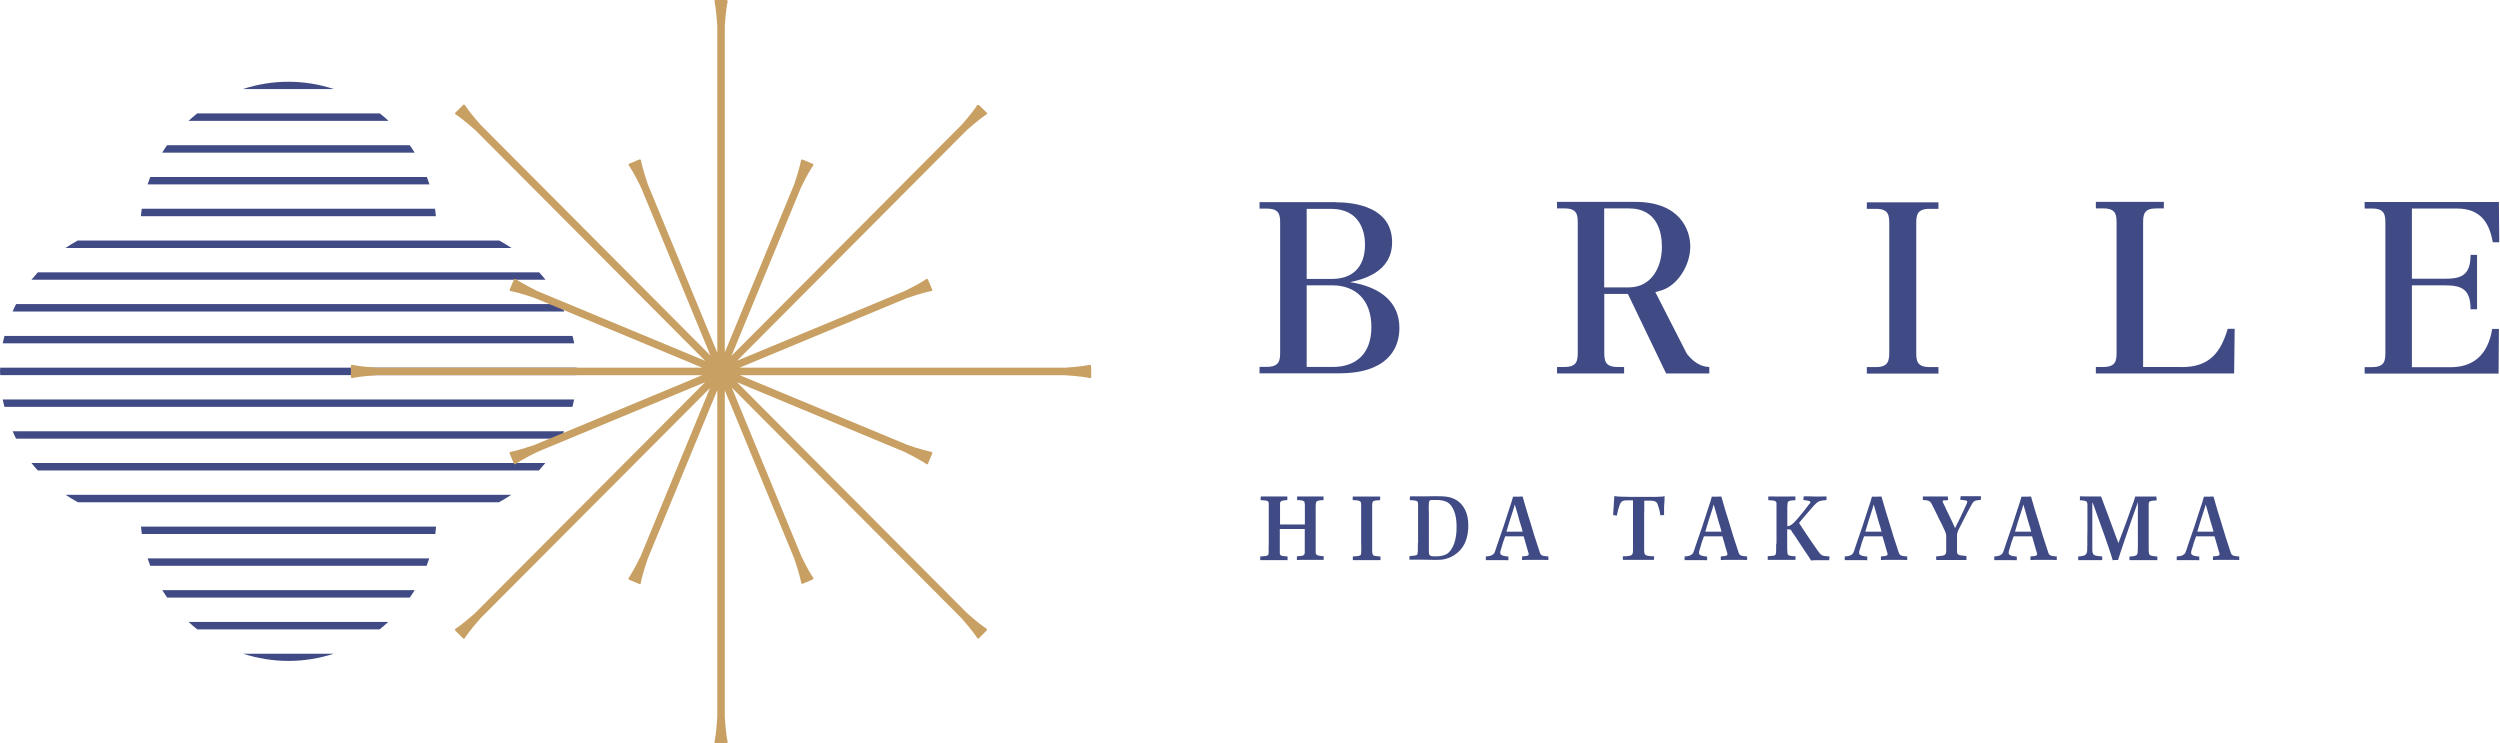 <svg width="333" height="99" viewBox="0 0 333 99" fill="none" xmlns="http://www.w3.org/2000/svg">
<path d="M32.344 11.863H44.48C42.569 11.239 40.536 10.889 38.412 10.889C36.288 10.889 34.255 11.239 32.344 11.863Z" fill="#404B86"/>
<path d="M26.26 15.109C25.866 15.429 25.487 15.764 25.108 16.099H51.746C51.367 15.749 50.988 15.414 50.594 15.109H26.26Z" fill="#404B86"/>
<path d="M22.255 19.342C22.027 19.662 21.816 19.997 21.603 20.331H55.236C55.024 19.997 54.811 19.662 54.583 19.342H22.255Z" fill="#404B86"/>
<path d="M20.01 23.574C19.888 23.909 19.767 24.229 19.661 24.564H57.208C57.102 24.229 56.98 23.894 56.859 23.574H20.025H20.01Z" fill="#404B86"/>
<path d="M18.872 27.807C18.826 28.126 18.796 28.461 18.766 28.796H58.057C58.027 28.461 57.997 28.126 57.952 27.807H18.857H18.872Z" fill="#404B86"/>
<path d="M10.347 32.041C9.785 32.346 9.239 32.68 8.723 33.03H68.131C67.6 32.68 67.053 32.346 66.507 32.041H10.362H10.347Z" fill="#404B86"/>
<path d="M5.037 36.275C4.749 36.595 4.461 36.93 4.187 37.265H72.666C72.393 36.915 72.105 36.595 71.817 36.275H5.037Z" fill="#404B86"/>
<path d="M2.139 40.506C1.972 40.826 1.82 41.16 1.684 41.495H75.17C75.019 41.16 74.882 40.826 74.715 40.506H2.154H2.139Z" fill="#404B86"/>
<path d="M0.592 44.744C0.516 45.079 0.425 45.399 0.364 45.734H76.49C76.429 45.399 76.338 45.064 76.262 44.744H0.607H0.592Z" fill="#404B86"/>
<path d="M0 49.462C0 49.629 0.015 49.797 0.03 49.964H76.808C76.808 49.797 76.838 49.629 76.838 49.462C76.838 49.294 76.823 49.142 76.808 48.975H0.03C0.03 49.142 0 49.294 0 49.462Z" fill="#404B86"/>
<path d="M0.364 53.207C0.425 53.542 0.516 53.877 0.592 54.197H76.247C76.323 53.862 76.414 53.542 76.475 53.207H0.349H0.364Z" fill="#404B86"/>
<path d="M1.684 57.441C1.835 57.776 1.972 58.111 2.139 58.431H74.684C74.851 58.111 75.003 57.776 75.14 57.441H1.669H1.684Z" fill="#404B86"/>
<path d="M4.187 61.676C4.461 62.026 4.749 62.346 5.037 62.665H71.787C72.076 62.346 72.363 62.011 72.636 61.676H4.187Z" fill="#404B86"/>
<path d="M8.739 65.91C9.27 66.26 9.815 66.595 10.376 66.9H66.462C67.023 66.595 67.57 66.26 68.101 65.91H8.739Z" fill="#404B86"/>
<path d="M18.781 70.143C18.811 70.478 18.842 70.812 18.888 71.132H57.982C58.027 70.812 58.057 70.462 58.088 70.143H18.796H18.781Z" fill="#404B86"/>
<path d="M19.661 74.375C19.767 74.71 19.888 75.045 20.01 75.365H56.829C56.95 75.03 57.071 74.71 57.178 74.375H19.646H19.661Z" fill="#404B86"/>
<path d="M21.618 78.609C21.83 78.944 22.043 79.279 22.27 79.599H54.583C54.811 79.279 55.024 78.944 55.236 78.609H21.618Z" fill="#404B86"/>
<path d="M25.122 82.844C25.502 83.194 25.881 83.529 26.276 83.833H50.563C50.958 83.514 51.352 83.179 51.716 82.844H25.108H25.122Z" fill="#404B86"/>
<path d="M44.45 87.076H32.389C34.285 87.685 36.318 88.035 38.427 88.035C40.536 88.035 42.553 87.685 44.465 87.076H44.45Z" fill="#404B86"/>
<path d="M145.334 49.112V48.761C145.334 48.655 145.242 48.579 145.136 48.594C144.757 48.67 143.786 48.853 141.874 48.975H98.517L120.818 39.7C122.729 39.046 123.716 38.832 124.065 38.772C124.156 38.772 124.201 38.665 124.171 38.589L124.019 38.208L123.746 37.569L123.609 37.249C123.564 37.142 123.443 37.112 123.367 37.173C123.048 37.401 122.213 37.934 120.484 38.772L98.184 48.046L127.099 19.02L128.767 17.345C130.284 16.005 131.103 15.426 131.422 15.228C131.498 15.183 131.513 15.076 131.437 15.015L131.149 14.726L130.648 14.239L130.405 13.995C130.405 13.995 130.208 13.934 130.148 14.025C129.935 14.36 129.374 15.168 128.1 16.614L97.44 47.391L106.679 25.005C107.574 23.163 108.12 22.325 108.333 22.02C108.378 21.944 108.348 21.853 108.272 21.822L107.893 21.67L107.24 21.396L106.922 21.259C106.815 21.213 106.709 21.274 106.694 21.381C106.618 21.762 106.406 22.736 105.784 24.564L96.545 46.934V3.487C96.667 1.569 96.834 0.594 96.924 0.198C96.955 0.091 96.864 0 96.758 0H96.409H95.71H95.302C95.21 0 95.149 0.076 95.165 0.167C95.24 0.518 95.422 1.508 95.544 3.533V46.98L86.29 24.548C85.668 22.721 85.456 21.746 85.38 21.366C85.365 21.259 85.243 21.198 85.152 21.244L84.833 21.381L84.181 21.655L83.802 21.807C83.726 21.837 83.696 21.944 83.741 22.005C83.954 22.31 84.5 23.147 85.395 24.99L94.633 47.36L63.989 16.599C62.715 15.152 62.154 14.345 61.941 14.01C61.881 13.919 61.759 13.904 61.684 13.98L61.441 14.223L60.834 14.832L60.652 15.015C60.591 15.076 60.606 15.183 60.667 15.228C60.971 15.426 61.805 15.99 63.322 17.345L93.921 48.061L71.575 38.772C69.86 37.919 69.011 37.386 68.692 37.173C68.601 37.112 68.48 37.142 68.449 37.249L68.313 37.569L67.979 38.36L67.888 38.589C67.858 38.665 67.888 38.756 67.995 38.772C68.359 38.832 69.329 39.046 71.241 39.7L93.541 48.975H50.199C48.288 48.853 47.317 48.685 46.937 48.594C46.831 48.563 46.74 48.655 46.74 48.761V48.975V49.964V50.223C46.74 50.315 46.816 50.376 46.907 50.36C47.256 50.284 48.242 50.101 50.26 49.98H93.526L71.18 59.269C69.359 59.894 68.404 60.107 68.009 60.183C67.903 60.198 67.842 60.32 67.888 60.411L68.024 60.731L68.298 61.386L68.449 61.766C68.48 61.843 68.586 61.873 68.647 61.827C68.95 61.614 69.785 61.066 71.605 60.183L93.921 50.909L63.261 81.685C61.82 82.949 61.016 83.528 60.682 83.741C60.591 83.802 60.576 83.924 60.652 84L60.803 84.152L61.395 84.746L61.684 85.035C61.684 85.035 61.85 85.081 61.896 85.02C62.093 84.716 62.654 83.878 64.004 82.355L65.673 80.68L94.573 51.685L85.334 74.086C84.484 75.822 83.954 76.66 83.741 76.98C83.681 77.071 83.711 77.193 83.817 77.223L84.135 77.361L84.788 77.635L85.167 77.787C85.243 77.817 85.334 77.787 85.35 77.68C85.41 77.315 85.622 76.34 86.29 74.391L95.544 51.959V95.467C95.422 97.492 95.24 98.482 95.165 98.832C95.149 98.924 95.21 99 95.302 99H95.71H96.409H96.758C96.864 99 96.94 98.909 96.924 98.802C96.834 98.421 96.667 97.447 96.545 95.513V52.005L105.784 74.376C106.451 76.31 106.649 77.299 106.725 77.65C106.725 77.741 106.831 77.787 106.907 77.756L107.286 77.604L107.923 77.33L108.242 77.193C108.348 77.147 108.378 77.025 108.317 76.949C108.09 76.629 107.559 75.792 106.725 74.056L97.47 51.624L128.069 82.34C129.404 83.863 129.981 84.685 130.178 85.005C130.224 85.081 130.33 85.096 130.391 85.02L130.679 84.731L131.18 84.228L131.422 83.985C131.422 83.985 131.482 83.787 131.391 83.726C131.058 83.513 130.254 82.949 128.813 81.67L98.168 50.909L120.454 60.183C122.274 61.081 123.109 61.614 123.412 61.827C123.488 61.873 123.579 61.843 123.609 61.766L123.761 61.386L124.034 60.731L124.171 60.411C124.216 60.305 124.155 60.198 124.049 60.183C123.67 60.107 122.699 59.894 120.894 59.269L98.547 49.98H141.829C143.847 50.101 144.833 50.284 145.182 50.36C145.273 50.376 145.349 50.315 145.349 50.223V49.812V49.112H145.334Z" fill="#C9A063"/>
<path d="M168.999 72.658V68.044C168.999 67.815 168.999 67.617 168.999 67.48C168.999 67.343 168.999 67.206 168.999 67.054C168.999 66.947 168.953 66.856 168.908 66.795C168.847 66.734 168.757 66.688 168.605 66.673C168.453 66.658 168.226 66.643 167.907 66.612L167.938 66.125C168.029 66.125 168.134 66.125 168.271 66.125C168.407 66.125 168.56 66.125 168.726 66.125C168.893 66.125 169.06 66.125 169.227 66.125C169.394 66.125 169.545 66.125 169.697 66.125C169.803 66.125 169.925 66.125 170.092 66.125C170.259 66.125 170.426 66.125 170.592 66.125C170.759 66.125 170.926 66.125 171.078 66.125C171.229 66.125 171.366 66.125 171.472 66.125V66.612C171.245 66.612 171.047 66.643 170.911 66.673C170.774 66.704 170.668 66.734 170.607 66.795C170.547 66.841 170.501 66.932 170.501 67.054C170.501 67.206 170.501 67.343 170.501 67.48V69.856C170.501 69.856 170.683 69.856 170.804 69.856C170.941 69.856 171.108 69.856 171.335 69.856C171.563 69.856 171.806 69.856 172.094 69.856C172.458 69.856 172.731 69.856 172.944 69.856C173.156 69.856 173.323 69.856 173.475 69.856C173.611 69.856 173.718 69.856 173.809 69.856V67.465C173.809 67.282 173.809 67.13 173.778 66.993C173.778 66.902 173.748 66.825 173.702 66.78C173.657 66.734 173.551 66.688 173.399 66.658C173.247 66.627 173.035 66.612 172.777 66.612V66.125C172.913 66.125 173.05 66.125 173.201 66.125C173.368 66.125 173.52 66.125 173.672 66.125C173.823 66.125 173.99 66.125 174.142 66.125C174.294 66.125 174.416 66.125 174.507 66.125C174.658 66.125 174.825 66.125 174.992 66.125C175.159 66.125 175.341 66.125 175.523 66.125C175.705 66.125 175.871 66.125 176.008 66.125C176.145 66.125 176.251 66.125 176.296 66.125V66.612C176.038 66.612 175.826 66.643 175.675 66.673C175.523 66.704 175.416 66.749 175.371 66.795C175.325 66.841 175.295 66.917 175.28 67.039C175.265 67.145 175.25 67.252 175.25 67.343C175.25 67.434 175.25 67.556 175.25 67.678V73.039C175.25 73.16 175.25 73.282 175.25 73.389C175.25 73.495 175.25 73.602 175.25 73.678C175.28 73.77 175.31 73.846 175.371 73.891C175.416 73.937 175.523 73.983 175.675 74.013C175.826 74.044 176.039 74.074 176.312 74.089V74.577C176.16 74.577 175.993 74.577 175.765 74.577C175.538 74.577 175.326 74.577 175.113 74.577C174.901 74.577 174.673 74.577 174.446 74.577H173.869C173.672 74.577 173.459 74.577 173.262 74.577C173.065 74.577 172.883 74.577 172.747 74.592V74.105C173.02 74.09 173.232 74.059 173.369 74.044C173.505 74.028 173.611 73.983 173.672 73.922C173.732 73.861 173.763 73.785 173.793 73.678C173.793 73.587 173.793 73.495 173.793 73.404C173.793 73.313 173.793 73.206 173.793 73.1V70.465C173.702 70.465 173.596 70.465 173.444 70.465C173.293 70.465 173.126 70.465 172.913 70.465C172.701 70.465 172.412 70.465 172.064 70.465C171.76 70.465 171.518 70.465 171.29 70.465C171.078 70.465 170.911 70.465 170.775 70.465C170.638 70.465 170.547 70.465 170.471 70.465V73.054C170.471 73.16 170.471 73.267 170.471 73.374C170.471 73.48 170.471 73.572 170.471 73.663C170.471 73.785 170.501 73.876 170.562 73.937C170.608 73.998 170.714 74.044 170.85 74.059C170.987 74.074 171.215 74.105 171.503 74.12V74.607C171.336 74.607 171.139 74.607 170.941 74.607C170.744 74.607 170.516 74.607 170.289 74.607C170.061 74.607 169.818 74.607 169.561 74.607C169.288 74.607 168.984 74.607 168.666 74.607C168.347 74.607 168.074 74.607 167.861 74.607V74.12C168.18 74.105 168.408 74.074 168.575 74.059C168.742 74.044 168.848 73.983 168.893 73.937C168.954 73.876 168.984 73.785 168.984 73.663C168.984 73.587 168.984 73.495 168.984 73.419C168.984 73.343 168.984 73.237 168.984 73.115C168.984 72.993 168.984 72.856 168.984 72.704L168.999 72.658Z" fill="#404B86"/>
<path d="M181.303 72.565V68.118C181.303 67.936 181.303 67.768 181.303 67.646C181.303 67.524 181.303 67.403 181.303 67.311C181.303 67.22 181.303 67.129 181.303 67.068C181.303 66.961 181.257 66.885 181.212 66.824C181.166 66.763 181.06 66.702 180.908 66.672C180.756 66.641 180.514 66.626 180.18 66.611V66.139C180.332 66.139 180.498 66.139 180.695 66.139C180.893 66.139 181.12 66.139 181.348 66.139C181.576 66.139 181.803 66.139 182.001 66.139C182.213 66.139 182.44 66.139 182.668 66.139C182.896 66.139 183.107 66.139 183.32 66.139C183.532 66.139 183.7 66.139 183.836 66.139V66.611C183.578 66.626 183.351 66.656 183.199 66.672C183.047 66.687 182.941 66.733 182.881 66.809C182.82 66.87 182.79 66.961 182.79 67.052C182.79 67.129 182.774 67.22 182.774 67.296C182.774 67.387 182.774 67.494 182.774 67.616V73.22C182.774 73.403 182.774 73.555 182.804 73.692C182.804 73.799 182.85 73.875 182.895 73.936C182.956 73.996 183.047 74.042 183.199 74.057C183.351 74.073 183.578 74.103 183.881 74.134V74.606C183.714 74.606 183.533 74.606 183.335 74.606C183.138 74.606 182.91 74.606 182.683 74.606C182.455 74.606 182.228 74.606 182.001 74.606C181.803 74.606 181.591 74.606 181.348 74.606C181.105 74.606 180.893 74.606 180.695 74.606C180.498 74.606 180.317 74.606 180.195 74.606V74.118C180.544 74.103 180.787 74.073 180.938 74.057C181.09 74.027 181.181 73.981 181.227 73.936C181.272 73.875 181.303 73.799 181.303 73.692C181.303 73.585 181.318 73.479 181.318 73.387C181.318 73.296 181.318 73.174 181.318 73.037C181.318 72.9 181.318 72.748 181.318 72.58L181.303 72.565Z" fill="#404B86"/>
<path d="M188.888 72.37V68.304C188.888 68.075 188.888 67.877 188.888 67.71C188.888 67.542 188.888 67.405 188.888 67.299C188.888 67.192 188.888 67.101 188.873 67.025C188.873 66.918 188.843 66.842 188.797 66.796C188.752 66.751 188.645 66.705 188.493 66.674C188.342 66.644 188.099 66.629 187.781 66.613L187.811 66.111C187.917 66.111 188.054 66.111 188.236 66.111C188.418 66.111 188.63 66.111 188.842 66.111C189.055 66.111 189.267 66.111 189.449 66.111C189.631 66.111 189.828 66.111 190.071 66.111C190.299 66.111 190.542 66.111 190.785 66.096C191.027 66.096 191.27 66.096 191.497 66.096C191.967 66.096 192.347 66.111 192.665 66.156C192.984 66.202 193.242 66.263 193.47 66.355C193.697 66.446 193.91 66.552 194.076 66.659C194.531 66.964 194.895 67.375 195.168 67.938C195.441 68.487 195.578 69.187 195.578 70.009C195.578 70.618 195.502 71.182 195.35 71.715C195.199 72.248 194.956 72.72 194.622 73.131C194.289 73.542 193.864 73.877 193.348 74.151C193.06 74.304 192.742 74.41 192.393 74.487C192.044 74.563 191.664 74.578 191.27 74.578C190.936 74.578 190.618 74.578 190.284 74.563C189.965 74.563 189.662 74.547 189.373 74.547C189.207 74.547 189.009 74.547 188.782 74.547C188.554 74.547 188.357 74.547 188.144 74.547C187.932 74.547 187.796 74.547 187.72 74.547L187.75 74.075C188.069 74.045 188.311 74.014 188.463 73.999C188.615 73.969 188.721 73.923 188.767 73.877C188.812 73.817 188.827 73.74 188.827 73.634C188.827 73.542 188.843 73.436 188.858 73.329C188.858 73.207 188.858 73.07 188.858 72.918C188.858 72.766 188.858 72.568 188.858 72.324L188.888 72.37ZM190.329 68.136V72.446C190.329 72.659 190.329 72.857 190.329 73.025C190.329 73.192 190.329 73.329 190.329 73.436C190.329 73.542 190.329 73.649 190.344 73.725C190.344 73.786 190.375 73.847 190.405 73.908C190.436 73.969 190.511 74.014 190.587 74.045C190.647 74.06 190.709 74.075 190.785 74.091C190.86 74.091 190.951 74.106 191.057 74.106C191.163 74.106 191.254 74.106 191.345 74.106C191.694 74.106 191.998 74.06 192.256 73.984C192.514 73.908 192.726 73.801 192.908 73.649C193.09 73.497 193.227 73.314 193.363 73.085C193.5 72.888 193.606 72.644 193.712 72.355C193.818 72.065 193.879 71.745 193.939 71.38C194 71.014 194.016 70.603 194.016 70.146C194.016 69.537 193.955 69.004 193.833 68.532C193.712 68.075 193.545 67.71 193.333 67.421C193.135 67.116 192.863 66.903 192.529 66.781C192.195 66.659 191.801 66.598 191.361 66.598C191.239 66.598 191.133 66.598 191.042 66.598C190.951 66.598 190.845 66.598 190.769 66.598C190.678 66.598 190.617 66.613 190.587 66.629C190.496 66.629 190.436 66.659 190.405 66.705C190.375 66.751 190.36 66.796 190.344 66.857C190.344 66.964 190.329 67.116 190.314 67.284C190.299 67.451 190.314 67.725 190.314 68.075L190.329 68.136Z" fill="#404B86"/>
<path d="M206.243 74.103V74.59C206.076 74.59 205.849 74.575 205.545 74.575C205.242 74.575 204.923 74.575 204.589 74.575H203.633C203.33 74.575 203.027 74.575 202.739 74.606V74.118C202.996 74.103 203.178 74.073 203.315 74.057C203.451 74.027 203.527 73.996 203.573 73.951C203.618 73.905 203.634 73.829 203.619 73.738C203.558 73.57 203.497 73.357 203.421 73.083C203.345 72.809 203.27 72.519 203.179 72.23C203.088 71.941 203.012 71.667 202.951 71.438C202.875 71.438 202.769 71.438 202.647 71.438H200.721C200.615 71.438 200.539 71.438 200.493 71.438C200.372 71.758 200.266 72.047 200.19 72.291C200.114 72.534 200.053 72.748 200.007 72.93C199.947 73.113 199.902 73.265 199.856 73.403C199.826 73.57 199.826 73.692 199.856 73.783C199.902 73.875 200.008 73.951 200.175 74.012C200.357 74.073 200.599 74.103 200.918 74.134V74.621C200.705 74.621 200.478 74.606 200.22 74.606C199.977 74.606 199.704 74.606 199.431 74.606C199.295 74.606 199.128 74.606 198.946 74.606C198.749 74.606 198.566 74.606 198.384 74.606C198.202 74.606 198.051 74.606 197.914 74.606V74.118C198.172 74.103 198.385 74.073 198.536 74.027C198.688 73.981 198.809 73.905 198.916 73.814C199.022 73.722 199.113 73.57 199.173 73.342C199.234 73.174 199.31 72.93 199.416 72.611C199.523 72.291 199.659 71.925 199.796 71.499C199.932 71.088 200.084 70.646 200.25 70.189C200.402 69.732 200.554 69.291 200.676 68.88C200.812 68.453 200.933 68.088 201.039 67.753C201.145 67.418 201.236 67.159 201.297 66.976C201.358 66.809 201.404 66.656 201.434 66.519C201.464 66.382 201.51 66.26 201.54 66.154C201.586 66.154 201.662 66.154 201.753 66.154C201.844 66.154 201.934 66.154 202.025 66.154C202.131 66.154 202.223 66.154 202.329 66.154C202.435 66.154 202.542 66.154 202.633 66.139C202.724 66.139 202.784 66.139 202.814 66.139C202.875 66.367 202.951 66.656 203.057 66.991C203.163 67.342 203.27 67.722 203.391 68.133C203.513 68.545 203.649 68.971 203.785 69.397C203.922 69.824 204.058 70.25 204.179 70.692C204.301 71.134 204.437 71.529 204.559 71.91C204.68 72.291 204.802 72.626 204.893 72.93C204.984 73.235 205.06 73.479 205.136 73.677C205.166 73.768 205.227 73.844 205.287 73.905C205.348 73.966 205.454 74.012 205.59 74.042C205.727 74.073 205.94 74.103 206.213 74.118L206.243 74.103ZM201.767 67.205C201.692 67.509 201.601 67.844 201.464 68.225C201.343 68.606 201.206 69.017 201.07 69.443C200.933 69.87 200.797 70.326 200.66 70.814H200.887C200.994 70.814 201.1 70.814 201.252 70.814C201.388 70.814 201.555 70.814 201.753 70.814C201.95 70.814 202.101 70.814 202.238 70.814C202.374 70.814 202.481 70.814 202.587 70.814C202.693 70.814 202.753 70.814 202.814 70.814C202.738 70.509 202.663 70.205 202.556 69.9C202.45 69.58 202.359 69.276 202.283 68.956C202.192 68.636 202.116 68.331 202.025 68.057C201.934 67.768 201.859 67.494 201.783 67.235L201.767 67.205Z" fill="#404B86"/>
<path d="M219.001 68.212V72.979C219.001 73.1 219.001 73.207 219.001 73.283C219.001 73.374 219.001 73.451 219.016 73.542C219.016 73.664 219.062 73.77 219.108 73.847C219.168 73.923 219.289 73.984 219.471 74.029C219.669 74.06 219.957 74.09 220.337 74.106L220.306 74.578C220.185 74.578 220.002 74.578 219.79 74.578C219.577 74.578 219.32 74.578 219.047 74.578C218.774 74.578 218.47 74.578 218.167 74.578C217.833 74.578 217.484 74.578 217.12 74.578C216.756 74.578 216.453 74.578 216.179 74.578L216.149 74.106C216.528 74.106 216.817 74.075 217.014 74.044C217.196 74.014 217.333 73.953 217.394 73.862C217.454 73.77 217.499 73.679 217.499 73.572C217.499 73.496 217.514 73.42 217.514 73.314C217.514 73.207 217.514 73.1 217.514 72.979V67.04C217.514 66.902 217.514 66.765 217.514 66.644H216.68C216.453 66.644 216.256 66.674 216.134 66.75C215.998 66.811 215.891 66.918 215.831 67.055C215.755 67.192 215.694 67.374 215.618 67.633C215.557 67.801 215.512 67.968 215.482 68.136C215.451 68.303 215.406 68.486 215.36 68.684L214.875 68.608C214.875 68.425 214.875 68.227 214.905 68.014C214.921 67.786 214.935 67.557 214.951 67.314C214.951 67.07 214.981 66.841 214.996 66.628C215.012 66.415 215.027 66.232 215.027 66.08C215.209 66.111 215.497 66.141 215.891 66.156C216.286 66.171 216.772 66.187 217.363 66.187H219.168C219.684 66.187 220.109 66.187 220.412 66.187C220.715 66.187 220.974 66.171 221.186 66.156C221.399 66.156 221.565 66.126 221.732 66.095C221.732 66.156 221.717 66.263 221.717 66.43C221.717 66.598 221.716 66.811 221.686 67.04C221.656 67.268 221.656 67.527 221.656 67.801C221.656 68.075 221.656 68.349 221.656 68.608L221.156 68.638C221.141 68.471 221.11 68.303 221.079 68.151C221.049 67.999 221.004 67.862 220.974 67.725C220.943 67.588 220.912 67.481 220.867 67.405C220.837 67.253 220.791 67.131 220.731 67.024C220.67 66.918 220.579 66.841 220.442 66.781C220.306 66.72 220.124 66.689 219.881 66.689H219.016C219.016 66.796 219.016 66.933 219.016 67.1C219.016 67.268 219.016 67.451 219.016 67.633V68.258L219.001 68.212Z" fill="#404B86"/>
<path d="M232.715 74.103V74.59C232.548 74.59 232.321 74.575 232.017 74.575C231.714 74.575 231.396 74.575 231.062 74.575H230.106C229.803 74.575 229.499 74.575 229.211 74.606V74.118C229.469 74.103 229.651 74.073 229.788 74.057C229.924 74.027 230 73.996 230.045 73.951C230.091 73.905 230.106 73.829 230.091 73.738C230.03 73.57 229.969 73.357 229.894 73.083C229.818 72.809 229.742 72.519 229.651 72.23C229.56 71.941 229.484 71.667 229.423 71.438C229.347 71.438 229.242 71.438 229.12 71.438H227.194C227.087 71.438 227.011 71.438 226.965 71.438C226.844 71.758 226.738 72.047 226.662 72.291C226.587 72.534 226.526 72.748 226.48 72.93C226.42 73.113 226.374 73.265 226.328 73.403C226.298 73.57 226.298 73.692 226.328 73.783C226.374 73.875 226.48 73.951 226.647 74.012C226.829 74.073 227.072 74.103 227.391 74.134V74.621C227.178 74.621 226.951 74.606 226.693 74.606C226.45 74.606 226.177 74.606 225.904 74.606C225.767 74.606 225.6 74.606 225.418 74.606C225.221 74.606 225.039 74.606 224.857 74.606C224.675 74.606 224.523 74.606 224.387 74.606V74.118C224.645 74.103 224.857 74.073 225.009 74.027C225.161 73.981 225.282 73.905 225.388 73.814C225.495 73.722 225.585 73.57 225.646 73.342C225.707 73.174 225.782 72.93 225.888 72.611C225.995 72.291 226.131 71.925 226.268 71.499C226.404 71.088 226.556 70.646 226.723 70.189C226.875 69.732 227.026 69.291 227.148 68.88C227.284 68.453 227.406 68.088 227.512 67.753C227.618 67.418 227.709 67.159 227.77 66.976C227.831 66.809 227.876 66.656 227.906 66.519C227.937 66.382 227.983 66.26 228.013 66.154C228.058 66.154 228.134 66.154 228.225 66.154C228.316 66.154 228.407 66.154 228.498 66.154C228.604 66.154 228.696 66.154 228.802 66.154C228.908 66.154 229.014 66.154 229.105 66.139C229.196 66.139 229.257 66.139 229.287 66.139C229.348 66.367 229.424 66.656 229.53 66.991C229.636 67.342 229.742 67.722 229.863 68.133C229.985 68.545 230.122 68.971 230.258 69.397C230.395 69.824 230.531 70.25 230.652 70.692C230.773 71.134 230.91 71.529 231.031 71.91C231.153 72.291 231.274 72.626 231.365 72.93C231.456 73.235 231.532 73.479 231.608 73.677C231.638 73.768 231.699 73.844 231.76 73.905C231.82 73.966 231.927 74.012 232.063 74.042C232.2 74.073 232.412 74.103 232.685 74.118L232.715 74.103ZM228.255 67.205C228.179 67.509 228.089 67.844 227.952 68.225C227.831 68.606 227.694 69.017 227.557 69.443C227.421 69.87 227.284 70.326 227.148 70.814H227.375C227.481 70.814 227.588 70.814 227.74 70.814C227.876 70.814 228.043 70.814 228.24 70.814C228.437 70.814 228.589 70.814 228.725 70.814C228.862 70.814 228.968 70.814 229.074 70.814C229.181 70.814 229.241 70.814 229.302 70.814C229.226 70.509 229.15 70.205 229.044 69.9C228.938 69.58 228.847 69.276 228.771 68.956C228.68 68.636 228.604 68.331 228.513 68.057C228.422 67.768 228.346 67.494 228.271 67.235L228.255 67.205Z" fill="#404B86"/>
<path d="M236.629 72.429V67.297C236.629 67.206 236.629 67.114 236.629 67.038C236.629 66.932 236.584 66.856 236.523 66.795C236.463 66.734 236.357 66.688 236.205 66.673C236.053 66.658 235.826 66.627 235.537 66.627V66.125C235.674 66.125 235.84 66.125 236.037 66.125C236.235 66.125 236.448 66.14 236.675 66.14C236.903 66.14 237.13 66.14 237.357 66.14C237.615 66.14 237.858 66.14 238.086 66.14C238.313 66.14 238.525 66.14 238.723 66.125C238.905 66.125 239.057 66.125 239.148 66.125V66.627C238.769 66.627 238.511 66.673 238.359 66.718C238.207 66.779 238.131 66.856 238.116 66.993C238.101 67.114 238.086 67.267 238.071 67.419C238.056 67.571 238.071 67.815 238.071 68.104V70.099C238.298 70.069 238.48 69.993 238.647 69.871C238.814 69.749 238.965 69.612 239.102 69.444C239.314 69.231 239.512 69.003 239.709 68.759C239.907 68.516 240.104 68.272 240.286 68.058C240.468 67.845 240.634 67.632 240.771 67.434C240.907 67.236 241.029 67.099 241.105 67.008C241.15 66.947 241.166 66.886 241.135 66.84C241.12 66.795 241.059 66.764 240.998 66.734C240.907 66.703 240.786 66.688 240.634 66.658C240.483 66.642 240.346 66.612 240.209 66.612L240.255 66.109C240.452 66.109 240.68 66.109 240.953 66.109C241.226 66.125 241.499 66.14 241.787 66.14C241.999 66.14 242.197 66.14 242.364 66.14C242.531 66.14 242.713 66.14 242.88 66.125C243.062 66.125 243.198 66.125 243.289 66.125V66.612C243.016 66.627 242.804 66.658 242.622 66.688C242.44 66.719 242.303 66.764 242.182 66.84C242.061 66.901 241.954 66.993 241.863 67.099C241.742 67.221 241.59 67.358 241.438 67.541C241.271 67.724 241.105 67.921 240.908 68.15C240.711 68.363 240.498 68.607 240.286 68.866C240.073 69.124 239.845 69.383 239.633 69.657C239.77 69.886 239.952 70.145 240.149 70.449C240.347 70.754 240.559 71.074 240.786 71.409C241.014 71.744 241.226 72.064 241.438 72.368C241.651 72.673 241.833 72.947 242 73.175C242.167 73.404 242.303 73.587 242.409 73.724C242.485 73.8 242.561 73.876 242.652 73.937C242.743 73.998 242.88 74.043 243.032 74.059C243.198 74.074 243.411 74.089 243.699 74.12L243.638 74.622C243.426 74.622 243.198 74.622 242.986 74.622C242.758 74.622 242.546 74.622 242.334 74.622C242.121 74.622 241.924 74.622 241.742 74.622C241.56 74.622 241.378 74.637 241.226 74.653C241.181 74.576 241.09 74.409 240.938 74.18C240.786 73.952 240.604 73.678 240.392 73.373C240.179 73.069 239.967 72.749 239.754 72.414C239.542 72.079 239.345 71.774 239.163 71.5C238.981 71.226 238.814 71.013 238.708 70.861C238.632 70.678 238.556 70.571 238.465 70.541C238.374 70.51 238.237 70.495 238.055 70.51V72.399C238.055 72.719 238.055 72.962 238.055 73.13C238.055 73.312 238.07 73.465 238.086 73.602C238.086 73.724 238.116 73.83 238.162 73.891C238.207 73.952 238.313 73.998 238.465 74.028C238.617 74.058 238.86 74.089 239.178 74.104L239.148 74.576C238.981 74.576 238.799 74.576 238.586 74.576C238.374 74.576 238.146 74.576 237.919 74.576C237.691 74.576 237.448 74.576 237.206 74.576C236.993 74.576 236.781 74.576 236.554 74.576C236.341 74.576 236.129 74.576 235.947 74.576C235.765 74.576 235.598 74.576 235.461 74.576V74.089C235.795 74.074 236.023 74.043 236.174 74.028C236.326 74.013 236.432 73.967 236.477 73.906C236.523 73.845 236.553 73.754 236.569 73.617C236.569 73.495 236.584 73.343 236.584 73.145C236.584 72.947 236.584 72.719 236.584 72.414L236.629 72.429Z" fill="#404B86"/>
<path d="M254.045 74.103V74.59C253.878 74.59 253.651 74.575 253.347 74.575C253.044 74.575 252.725 74.575 252.392 74.575H251.436C251.133 74.575 250.829 74.575 250.54 74.606V74.118C250.798 74.103 250.981 74.073 251.118 74.057C251.254 74.027 251.33 73.996 251.375 73.951C251.421 73.905 251.436 73.829 251.42 73.738C251.36 73.57 251.299 73.357 251.223 73.083C251.148 72.809 251.072 72.519 250.98 72.23C250.889 71.941 250.814 71.667 250.753 71.438C250.677 71.438 250.571 71.438 250.449 71.438H248.523C248.417 71.438 248.341 71.438 248.295 71.438C248.174 71.758 248.068 72.047 247.992 72.291C247.916 72.534 247.856 72.748 247.81 72.93C247.749 73.113 247.704 73.265 247.658 73.403C247.628 73.57 247.628 73.692 247.658 73.783C247.704 73.875 247.81 73.951 247.977 74.012C248.159 74.073 248.402 74.103 248.72 74.134V74.621C248.508 74.621 248.281 74.606 248.023 74.606C247.78 74.606 247.507 74.606 247.234 74.606C247.097 74.606 246.93 74.606 246.748 74.606C246.551 74.606 246.369 74.606 246.187 74.606C246.005 74.606 245.853 74.606 245.717 74.606V74.118C245.975 74.103 246.187 74.073 246.338 74.027C246.49 73.981 246.611 73.905 246.717 73.814C246.824 73.722 246.915 73.57 246.976 73.342C247.037 73.174 247.112 72.93 247.218 72.611C247.324 72.291 247.461 71.925 247.597 71.499C247.734 71.088 247.886 70.646 248.053 70.189C248.205 69.732 248.356 69.291 248.477 68.88C248.614 68.453 248.736 68.088 248.842 67.753C248.948 67.418 249.039 67.159 249.1 66.976C249.16 66.809 249.206 66.656 249.236 66.519C249.266 66.382 249.312 66.26 249.342 66.154C249.387 66.154 249.464 66.154 249.555 66.154C249.646 66.154 249.737 66.154 249.828 66.154C249.934 66.154 250.025 66.154 250.131 66.154C250.237 66.154 250.344 66.154 250.435 66.139C250.526 66.139 250.586 66.139 250.617 66.139C250.677 66.367 250.753 66.656 250.859 66.991C250.965 67.342 251.072 67.722 251.193 68.133C251.314 68.545 251.451 68.971 251.587 69.397C251.724 69.824 251.861 70.25 251.982 70.692C252.103 71.134 252.24 71.529 252.361 71.91C252.483 72.291 252.604 72.626 252.695 72.93C252.786 73.235 252.862 73.479 252.938 73.677C252.968 73.768 253.029 73.844 253.089 73.905C253.15 73.966 253.257 74.012 253.393 74.042C253.53 74.073 253.742 74.103 254.015 74.118L254.045 74.103ZM249.57 67.205C249.494 67.509 249.403 67.844 249.266 68.225C249.145 68.606 249.009 69.017 248.872 69.443C248.736 69.87 248.599 70.326 248.463 70.814H248.69C248.796 70.814 248.902 70.814 249.054 70.814C249.19 70.814 249.357 70.814 249.555 70.814C249.752 70.814 249.904 70.814 250.04 70.814C250.177 70.814 250.283 70.814 250.389 70.814C250.496 70.814 250.556 70.814 250.617 70.814C250.541 70.509 250.465 70.205 250.359 69.9C250.253 69.58 250.162 69.276 250.086 68.956C249.995 68.636 249.919 68.331 249.828 68.057C249.737 67.768 249.661 67.494 249.585 67.235L249.57 67.205Z" fill="#404B86"/>
<path d="M261.934 74.121V74.593C261.752 74.593 261.554 74.593 261.312 74.593C261.069 74.593 260.827 74.593 260.569 74.593C260.311 74.593 260.038 74.593 259.78 74.593C259.567 74.593 259.355 74.593 259.127 74.593C258.9 74.593 258.687 74.593 258.475 74.593C258.262 74.593 258.081 74.593 257.914 74.593L257.884 74.121C258.232 74.091 258.506 74.06 258.672 74.03C258.854 73.999 258.975 73.954 259.067 73.893C259.142 73.832 259.203 73.74 259.218 73.618C259.234 73.512 259.248 73.39 259.233 73.253C259.233 73.116 259.233 72.964 259.233 72.766V71.395C259.233 71.273 259.234 71.167 259.188 71.075C259.142 70.984 259.127 70.862 259.067 70.74C259.006 70.618 258.93 70.451 258.839 70.238C258.748 70.025 258.642 69.781 258.49 69.522C258.339 69.263 258.217 68.974 258.081 68.7C257.944 68.41 257.822 68.151 257.686 67.893C257.564 67.634 257.443 67.421 257.352 67.238C257.277 67.07 257.186 66.933 257.095 66.842C257.004 66.751 256.882 66.69 256.73 66.659C256.579 66.629 256.381 66.613 256.124 66.598V66.126C256.199 66.126 256.336 66.126 256.503 66.126C256.685 66.126 256.867 66.126 257.079 66.126C257.291 66.126 257.504 66.126 257.701 66.126C258.081 66.126 258.414 66.126 258.687 66.126C258.96 66.126 259.218 66.126 259.446 66.126L259.492 66.598C259.401 66.613 259.309 66.629 259.203 66.644C259.097 66.644 259.006 66.644 258.9 66.644C258.839 66.659 258.794 66.689 258.778 66.735C258.748 66.781 258.778 66.857 258.809 66.948C258.885 67.085 258.976 67.299 259.112 67.573C259.234 67.847 259.37 68.151 259.537 68.471C259.689 68.806 259.84 69.126 260.007 69.446C260.159 69.766 260.296 70.07 260.417 70.344C260.675 69.842 260.902 69.385 261.099 68.959C261.296 68.532 261.479 68.152 261.63 67.832C261.782 67.512 261.888 67.253 261.979 67.07C262.025 66.948 262.04 66.857 262.04 66.796C262.04 66.735 261.979 66.705 261.904 66.674C261.797 66.659 261.676 66.629 261.539 66.613C261.403 66.598 261.251 66.583 261.099 66.568L261.16 66.096C261.251 66.096 261.372 66.096 261.539 66.096C261.706 66.096 261.873 66.096 262.055 66.096C262.237 66.096 262.404 66.096 262.556 66.096C262.769 66.096 262.98 66.096 263.208 66.096C263.436 66.096 263.648 66.096 263.861 66.096V66.568C263.603 66.598 263.39 66.629 263.238 66.659C263.087 66.69 262.966 66.751 262.875 66.842C262.784 66.933 262.692 67.07 262.601 67.253C262.495 67.421 262.374 67.649 262.222 67.938C262.07 68.243 261.904 68.547 261.737 68.867C261.57 69.187 261.403 69.507 261.251 69.827C261.099 70.146 260.963 70.421 260.827 70.664C260.781 70.771 260.75 70.877 260.72 70.984C260.69 71.091 260.675 71.197 260.675 71.288V73.222C260.675 73.344 260.675 73.466 260.675 73.588C260.705 73.695 260.751 73.771 260.796 73.832C260.857 73.893 260.963 73.938 261.129 73.969C261.296 73.999 261.555 74.03 261.904 74.06L261.934 74.121Z" fill="#404B86"/>
<path d="M273.964 74.103V74.59C273.797 74.59 273.569 74.575 273.266 74.575C272.962 74.575 272.644 74.575 272.31 74.575H271.355C271.051 74.575 270.748 74.575 270.46 74.606V74.118C270.718 74.103 270.9 74.073 271.036 74.057C271.173 74.027 271.248 73.996 271.294 73.951C271.339 73.905 271.354 73.829 271.339 73.738C271.278 73.57 271.218 73.357 271.142 73.083C271.066 72.809 270.991 72.519 270.9 72.23C270.809 71.941 270.732 71.667 270.672 71.438C270.596 71.438 270.49 71.438 270.369 71.438H268.442C268.336 71.438 268.26 71.438 268.215 71.438C268.093 71.758 267.987 72.047 267.911 72.291C267.835 72.534 267.774 72.748 267.729 72.93C267.668 73.113 267.622 73.265 267.577 73.403C267.547 73.57 267.547 73.692 267.577 73.783C267.622 73.875 267.729 73.951 267.895 74.012C268.077 74.073 268.321 74.103 268.639 74.134V74.621C268.427 74.621 268.199 74.606 267.941 74.606C267.699 74.606 267.426 74.606 267.152 74.606C267.016 74.606 266.849 74.606 266.667 74.606C266.47 74.606 266.288 74.606 266.106 74.606C265.924 74.606 265.772 74.606 265.635 74.606V74.118C265.893 74.103 266.106 74.073 266.258 74.027C266.409 73.981 266.531 73.905 266.637 73.814C266.743 73.722 266.834 73.57 266.895 73.342C266.955 73.174 267.031 72.93 267.137 72.611C267.243 72.291 267.38 71.925 267.516 71.499C267.653 71.088 267.805 70.646 267.972 70.189C268.123 69.732 268.275 69.291 268.396 68.88C268.533 68.453 268.654 68.088 268.761 67.753C268.867 67.418 268.958 67.159 269.018 66.976C269.079 66.809 269.124 66.656 269.155 66.519C269.185 66.382 269.231 66.26 269.261 66.154C269.307 66.154 269.382 66.154 269.473 66.154C269.564 66.154 269.656 66.154 269.747 66.154C269.853 66.154 269.944 66.154 270.05 66.154C270.156 66.154 270.262 66.154 270.353 66.139C270.444 66.139 270.505 66.139 270.535 66.139C270.596 66.367 270.672 66.656 270.778 66.991C270.885 67.342 270.99 67.722 271.112 68.133C271.233 68.545 271.37 68.971 271.507 69.397C271.643 69.824 271.779 70.25 271.901 70.692C272.022 71.134 272.159 71.529 272.28 71.91C272.401 72.291 272.523 72.626 272.614 72.93C272.705 73.235 272.78 73.479 272.856 73.677C272.887 73.768 272.947 73.844 273.008 73.905C273.069 73.966 273.175 74.012 273.312 74.042C273.448 74.073 273.661 74.103 273.934 74.118L273.964 74.103ZM269.504 67.205C269.428 67.509 269.337 67.844 269.201 68.225C269.079 68.606 268.942 69.017 268.806 69.443C268.669 69.87 268.533 70.326 268.396 70.814H268.624C268.731 70.814 268.836 70.814 268.988 70.814C269.125 70.814 269.292 70.814 269.489 70.814C269.686 70.814 269.837 70.814 269.974 70.814C270.11 70.814 270.217 70.814 270.323 70.814C270.429 70.814 270.49 70.814 270.55 70.814C270.474 70.509 270.399 70.205 270.292 69.9C270.186 69.58 270.096 69.276 270.02 68.956C269.929 68.636 269.853 68.331 269.762 68.057C269.671 67.768 269.595 67.494 269.519 67.235L269.504 67.205Z" fill="#404B86"/>
<path d="M277.044 66.612V66.109C277.317 66.109 277.559 66.125 277.772 66.125C277.984 66.125 278.181 66.125 278.348 66.125H279.244C279.395 66.125 279.516 66.125 279.638 66.125C279.759 66.125 279.835 66.125 279.865 66.125C279.896 66.231 279.971 66.399 280.062 66.658C280.153 66.916 280.275 67.221 280.411 67.602C280.548 67.967 280.699 68.363 280.851 68.774C281.003 69.186 281.17 69.612 281.321 70.053C281.488 70.495 281.64 70.906 281.777 71.287C281.914 71.668 282.05 72.033 282.171 72.338C282.353 71.835 282.551 71.317 282.763 70.784C282.96 70.251 283.157 69.718 283.339 69.216C283.521 68.698 283.688 68.241 283.84 67.815C283.992 67.389 284.128 67.023 284.234 66.734C284.34 66.429 284.401 66.231 284.416 66.14C284.553 66.14 284.735 66.14 284.933 66.14H285.584C285.767 66.14 285.948 66.14 286.161 66.14C286.358 66.14 286.555 66.14 286.753 66.14C286.95 66.14 287.102 66.14 287.223 66.14L287.284 66.642C286.996 66.658 286.783 66.688 286.631 66.703C286.479 66.719 286.373 66.764 286.313 66.825C286.252 66.886 286.207 66.962 286.207 67.053C286.207 67.145 286.207 67.267 286.207 67.404V71.942C286.207 72.262 286.207 72.505 286.207 72.703C286.207 72.901 286.207 73.069 286.207 73.206C286.207 73.343 286.207 73.48 286.237 73.617C286.237 73.739 286.283 73.83 286.328 73.891C286.389 73.952 286.479 74.013 286.631 74.043C286.783 74.074 287.026 74.104 287.359 74.135V74.607C287.238 74.607 287.071 74.607 286.859 74.607C286.646 74.607 286.404 74.607 286.176 74.607C285.949 74.607 285.706 74.607 285.493 74.607C285.326 74.607 285.13 74.607 284.902 74.607C284.675 74.607 284.462 74.607 284.234 74.607C284.007 74.607 283.825 74.607 283.643 74.607V74.135C283.977 74.12 284.219 74.089 284.356 74.043C284.492 73.998 284.598 73.952 284.644 73.876C284.689 73.8 284.72 73.724 284.735 73.617C284.735 73.449 284.75 73.191 284.765 72.871C284.78 72.551 284.765 72.125 284.765 71.637V66.886C284.447 67.754 284.159 68.607 283.87 69.414C283.582 70.236 283.324 70.982 283.096 71.668C282.869 72.353 282.657 72.947 282.49 73.449C282.323 73.952 282.202 74.333 282.126 74.591C282.005 74.591 281.883 74.591 281.761 74.591C281.655 74.591 281.534 74.607 281.413 74.622C281.352 74.409 281.276 74.135 281.155 73.784C281.033 73.434 280.897 73.023 280.745 72.566C280.593 72.109 280.426 71.622 280.244 71.119C280.062 70.617 279.881 70.114 279.698 69.612C279.516 69.109 279.35 68.622 279.183 68.165C279.031 67.708 278.879 67.312 278.743 66.962H278.697V71.409C278.697 71.607 278.697 71.79 278.697 71.987C278.697 72.17 278.697 72.353 278.697 72.505C278.697 72.657 278.697 72.81 278.697 72.932C278.697 73.069 278.712 73.191 278.697 73.312C278.697 73.495 278.743 73.662 278.804 73.769C278.864 73.891 278.985 73.967 279.167 74.013C279.349 74.058 279.638 74.089 280.017 74.12V74.607C279.85 74.607 279.668 74.607 279.486 74.607C279.304 74.607 279.122 74.607 278.924 74.607C278.727 74.607 278.546 74.607 278.364 74.607C278.151 74.607 277.953 74.607 277.756 74.607C277.559 74.607 277.393 74.607 277.226 74.607C277.059 74.607 276.922 74.607 276.816 74.607V74.12C277.135 74.104 277.378 74.074 277.544 74.013C277.711 73.967 277.817 73.876 277.893 73.769C277.969 73.662 278 73.495 278.015 73.297C278.015 73.206 278.015 73.115 278.015 72.993C278.015 72.886 278.03 72.764 278.03 72.627C278.03 72.49 278.03 72.323 278.03 72.14C278.03 71.957 278.03 71.759 278.03 71.531C278.03 71.302 278.03 71.043 278.045 70.769V67.236C278.045 67.099 278.03 66.977 277.984 66.886C277.939 66.795 277.848 66.749 277.681 66.703C277.529 66.673 277.271 66.642 276.953 66.627L277.044 66.612Z" fill="#404B86"/>
<path d="M298.267 74.103V74.59C298.1 74.59 297.872 74.575 297.569 74.575C297.266 74.575 296.947 74.575 296.613 74.575H295.658C295.354 74.575 295.051 74.575 294.763 74.606V74.118C295.021 74.103 295.203 74.073 295.339 74.057C295.476 74.027 295.552 73.996 295.597 73.951C295.643 73.905 295.657 73.829 295.642 73.738C295.582 73.57 295.521 73.357 295.445 73.083C295.369 72.809 295.293 72.519 295.202 72.23C295.111 71.941 295.036 71.667 294.975 71.438C294.899 71.438 294.793 71.438 294.672 71.438H292.745C292.639 71.438 292.563 71.438 292.518 71.438C292.396 71.758 292.29 72.047 292.214 72.291C292.138 72.534 292.077 72.748 292.032 72.93C291.971 73.113 291.926 73.265 291.88 73.403C291.85 73.57 291.85 73.692 291.88 73.783C291.926 73.875 292.032 73.951 292.199 74.012C292.381 74.073 292.624 74.103 292.942 74.134V74.621C292.73 74.621 292.502 74.606 292.244 74.606C292.002 74.606 291.729 74.606 291.456 74.606C291.319 74.606 291.152 74.606 290.97 74.606C290.773 74.606 290.591 74.606 290.409 74.606C290.227 74.606 290.075 74.606 289.939 74.606V74.118C290.196 74.103 290.409 74.073 290.561 74.027C290.712 73.981 290.834 73.905 290.94 73.814C291.046 73.722 291.137 73.57 291.198 73.342C291.258 73.174 291.334 72.93 291.44 72.611C291.546 72.291 291.683 71.925 291.819 71.499C291.956 71.088 292.108 70.646 292.275 70.189C292.427 69.732 292.578 69.291 292.699 68.88C292.836 68.453 292.958 68.088 293.064 67.753C293.17 67.418 293.261 67.159 293.322 66.976C293.382 66.809 293.427 66.656 293.458 66.519C293.488 66.382 293.534 66.26 293.564 66.154C293.61 66.154 293.685 66.154 293.776 66.154C293.867 66.154 293.959 66.154 294.05 66.154C294.156 66.154 294.247 66.154 294.353 66.154C294.46 66.154 294.565 66.154 294.656 66.139C294.747 66.139 294.808 66.139 294.839 66.139C294.899 66.367 294.975 66.656 295.082 66.991C295.188 67.342 295.294 67.722 295.415 68.133C295.536 68.545 295.673 68.971 295.81 69.397C295.946 69.824 296.082 70.25 296.204 70.692C296.325 71.134 296.462 71.529 296.583 71.91C296.704 72.291 296.826 72.626 296.917 72.93C297.008 73.235 297.083 73.479 297.159 73.677C297.19 73.768 297.251 73.844 297.311 73.905C297.372 73.966 297.478 74.012 297.615 74.042C297.751 74.073 297.963 74.103 298.236 74.118L298.267 74.103ZM293.792 67.205C293.716 67.509 293.625 67.844 293.488 68.225C293.367 68.606 293.231 69.017 293.094 69.443C292.958 69.87 292.821 70.326 292.684 70.814H292.912C293.018 70.814 293.125 70.814 293.276 70.814C293.413 70.814 293.579 70.814 293.776 70.814C293.974 70.814 294.126 70.814 294.262 70.814C294.399 70.814 294.505 70.814 294.611 70.814C294.717 70.814 294.778 70.814 294.839 70.814C294.763 70.509 294.687 70.205 294.581 69.9C294.475 69.58 294.383 69.276 294.307 68.956C294.216 68.636 294.141 68.331 294.05 68.057C293.959 67.768 293.883 67.494 293.807 67.235L293.792 67.205Z" fill="#404B86"/>
<path d="M325.665 37.126C327.804 37.126 329.078 36.715 329.078 33.944H329.943V41.193H329.078C329.078 38.482 327.865 38.01 325.665 38.01H321.266V48.913H326.393C329.306 48.913 331.37 47.421 331.961 43.812H332.856L332.81 49.766H314.97V48.898H315.956C317.655 48.898 317.731 48.03 317.731 46.933V29.741C317.731 28.614 317.64 27.776 315.956 27.776H314.97V26.908H332.856L332.901 32.269H332.037C331.597 29.741 330.459 27.776 327.258 27.776H321.266V37.126H325.665Z" fill="#404B86"/>
<path d="M220.488 38.906L224.675 47.099C224.918 47.403 225.98 48.85 227.679 48.88V49.748H221.929L216.832 39.149H213.691V46.916C213.691 48.073 213.813 48.88 215.467 48.88H216.331V49.748H207.396V48.88H208.382C210.081 48.88 210.157 48.012 210.157 46.916V29.723C210.157 28.596 210.066 27.759 208.382 27.759H207.396V26.891H217.818C223.78 26.891 225.145 30.621 225.145 32.83C225.145 35.418 223.401 37.992 221.398 38.647L220.503 38.906H220.488ZM216.938 38.282C220.078 38.282 221.368 35.449 221.368 32.891C221.368 31.109 220.867 27.759 216.938 27.759H213.677V38.282H216.938Z" fill="#404B86"/>
<path d="M290.622 48.896C294.278 48.896 295.779 46.992 296.735 43.794H297.66L297.585 49.748H279.168V48.88H280.153C281.853 48.88 281.928 48.012 281.928 46.916V29.723C281.928 28.596 281.837 27.759 280.153 27.759H279.168V26.891H288.225V27.759H287.238C285.569 27.759 285.463 28.535 285.463 29.723V48.88H290.622V48.896Z" fill="#404B86"/>
<path d="M177.965 26.95C178.997 26.95 185.429 26.95 185.429 32.265C185.429 36.361 181.318 37.26 179.831 37.58C183.973 38.235 186.4 40.29 186.4 43.702C186.4 46.549 184.686 49.732 178.344 49.732H167.77V48.864H168.741C170.425 48.864 170.516 47.996 170.516 46.9V29.752C170.516 28.625 170.425 27.788 168.741 27.788H167.77V26.92H177.965V26.95ZM174.051 27.818V37.153H177.434C179.983 37.153 181.819 35.752 181.819 32.57C181.819 30.849 181.136 27.818 177.282 27.818H174.051ZM174.051 38.006V48.879H177.51C180.59 48.879 182.668 47.158 182.668 43.565C182.668 39.971 180.59 38.006 177.45 38.006H174.051Z" fill="#404B86"/>
<path d="M258.202 26.949V27.817H257.018C255.365 27.817 255.244 28.624 255.244 29.782V46.929C255.244 48.056 255.335 48.893 257.018 48.893H258.202V49.762H248.66V48.893H249.873C251.557 48.893 251.648 47.995 251.648 46.929V29.782C251.648 28.655 251.557 27.817 249.873 27.817H248.66V26.949H258.202Z" fill="#404B86"/>
</svg>
